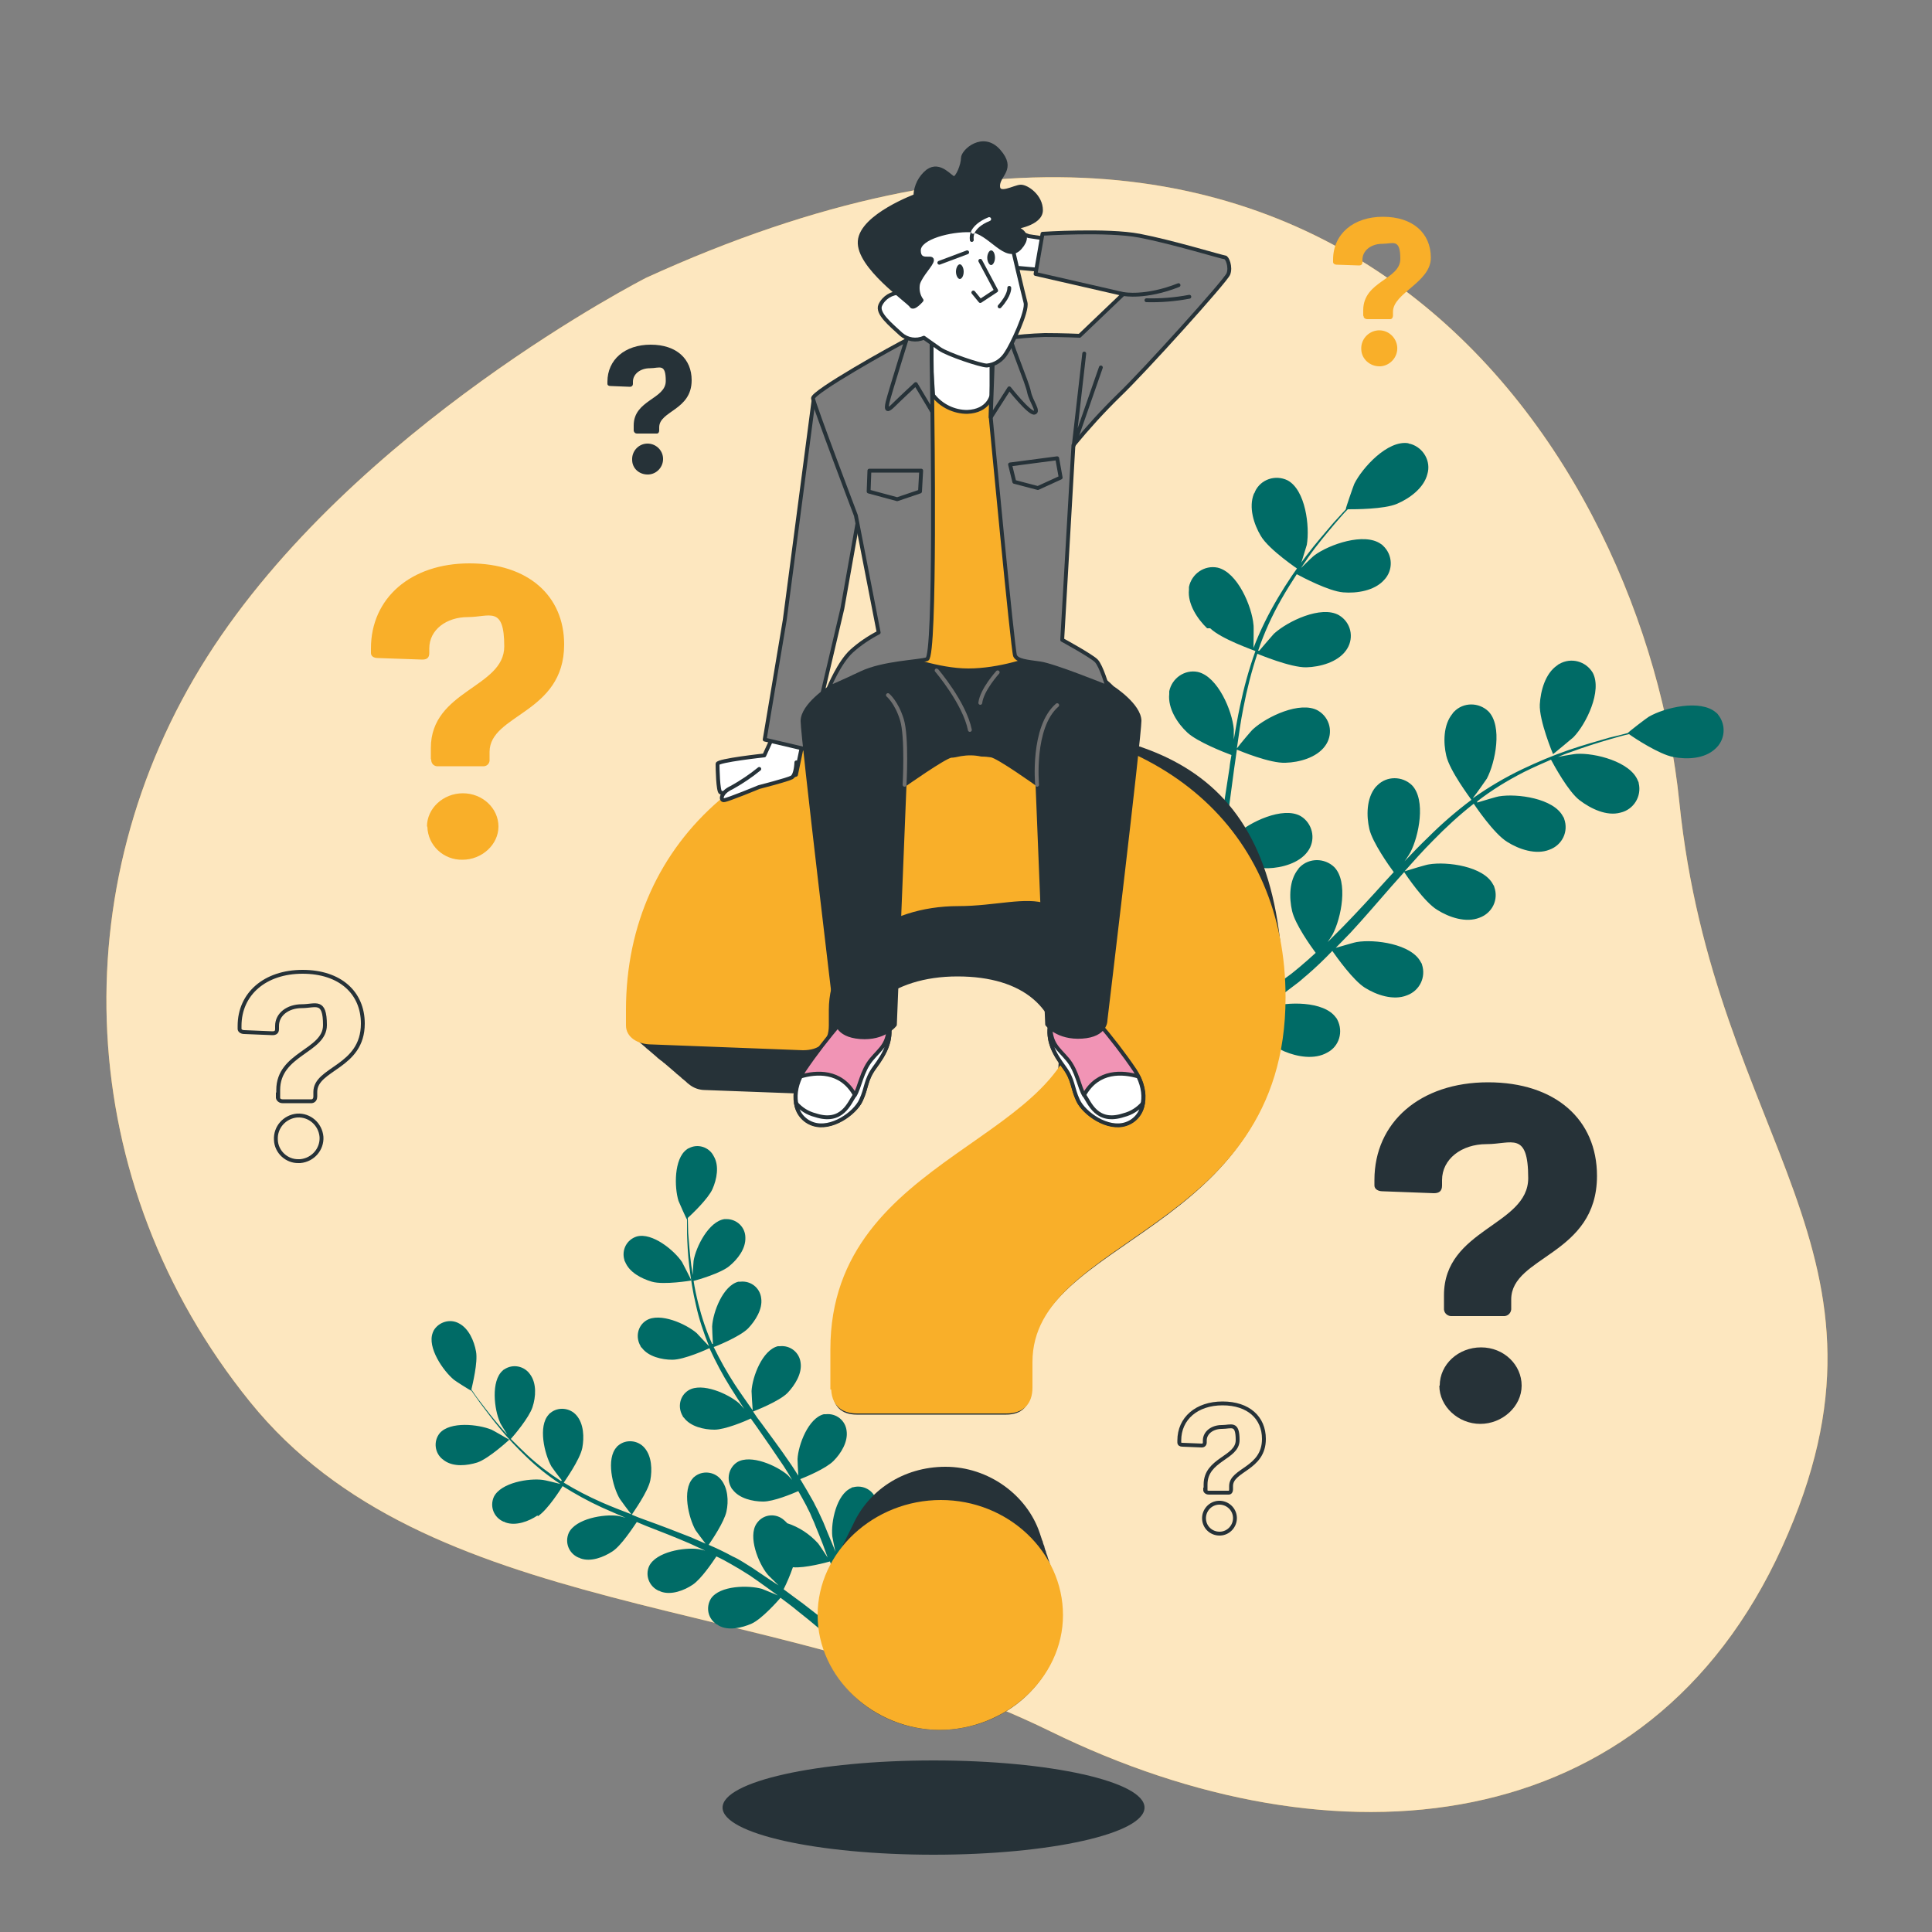 <?xml version="1.0" encoding="UTF-8"?>
<svg id="Layer_1" xmlns="http://www.w3.org/2000/svg" version="1.1" viewBox="0 0 500 500">
  <rect x="0" y="0" width="500" height="500" fill="#808080" stroke="none"/>
  <!-- Generator: Adobe Illustrator 29.0.0, SVG Export Plug-In . SVG Version: 2.1.0 Build 186)  -->
  <defs>
    <style>
      .st0 {
        fill: #f194b5;
      }

      .st0, .st1, .st2, .st3, .st4, .st5, .st6 {
        stroke: #263238;
      }

      .st0, .st1, .st3, .st7, .st8, .st4, .st5, .st6 {
        stroke-linecap: round;
        stroke-linejoin: round;
      }

      .st1, .st9 {
        fill: #fff;
      }

      .st10 {
        stroke: #f9af29;
      }

      .st10, .st2 {
        stroke-miterlimit: 10;
      }

      .st10, .st3, .st11 {
        fill: #f9af29;
      }

      .st12, .st5 {
        fill: #263238;
      }

      .st2, .st7, .st8, .st4 {
        fill: none;
      }

      .st9 {
        isolation: isolate;
        opacity: .7;
      }

      .st7 {
        stroke: #707070;
      }

      .st8 {
        stroke: #fff;
      }

      .st13 {
        fill: #006b66;
      }

      .st6 {
        fill: #7d7d7d;
      }
    </style>
  </defs>
  <g id="freepik--background-simple--inject-1">
    <path class="st11" d="M167.2,71.9s-75.8,38.6-113.6,98.1c-37.8,59.5-34.8,136,11.1,192.8,45.9,56.8,133.7,49.3,207.2,85.3s154.6,28.6,189.3-47.7-17.6-104.7-26.6-192.9S346.1-9.9,167.2,71.9Z"/>
    <path class="st9" d="M167.2,71.9s-75.8,38.6-113.6,98.1c-37.8,59.5-34.8,136,11.1,192.8,45.9,56.8,133.7,49.3,207.2,85.3s154.6,28.6,189.3-47.7-17.6-104.7-26.6-192.9S346.1-9.9,167.2,71.9Z"/>
  </g>
  <g id="freepik--Plants--inject-1">
    <path class="st13" d="M123.5,378.5c3-1,8.3-5.9,8.3-5.9s-4.3-2.5-4.6-2.6c-3.4-1.4-10.7-2.2-13.4.9-1.7,2.1-1.3,5.2.8,6.8.1,0,.2.2.4.3,2.4,1.7,5.9,1.3,8.5.5Z"/>
    <path class="st13" d="M178.9,331.3c0,0-2.2-4.4-2.4-4.7-2-3-7.7-7.7-11.7-6.6-2.6.8-4,3.5-3.2,6.1,0,.2.1.3.2.5,1.1,2.7,4.2,4.3,6.9,5.1,3.1.9,10.2-.3,10.2-.3Z"/>
    <path class="st13" d="M139.2,392.4c2.6-1.7,6.1-7.3,6.4-7.8,3.2,2,6.6,3.9,10.1,5.5,2,.9,4.1,1.8,6.2,2.7-1-.3-1.9-.5-2-.5-3.6-.5-10.9.7-12.7,4.4-1.1,2.5,0,5.3,2.5,6.4.2,0,.3.1.5.2,2.7,1,6-.3,8.3-1.8s5.4-6.3,6.3-7.6l2.4,1c3.9,1.5,7.7,3,11.4,4.6,1.3.6,2.6,1.2,3.9,1.8-.9-.2-1.6-.4-1.8-.4-3.6-.5-10.9.7-12.7,4.4-1.1,2.4,0,5.3,2.5,6.4.2,0,.3.1.5.2,2.7,1,6.1-.3,8.3-1.8s5.1-5.8,6.1-7.3c1.3.6,2.6,1.3,3.8,2,.8.5,1.6.9,2.4,1.4l2.4,1.5c1.5,1,3,2.1,4.4,3.1,1,.7,1.9,1.4,2.9,2.1-1.3-.6-3.9-1.6-4.1-1.7-3.5-1-10.9-.9-13.2,2.5-1.4,2.3-.8,5.2,1.5,6.7.2,0,.3.2.5.3,2.5,1.4,6,.6,8.5-.5,2.7-1.2,7-6.1,7.5-6.7,1.6,1.2,3.1,2.3,4.4,3.4,4.1,3.2,7.4,6.1,10,8.4l2-1.8c-2.7-2.3-6.3-5.2-10.6-8.5-1.6-1.2-3.3-2.4-5-3.7.9-1.8,1.7-3.7,2.4-5.7,3.1.3,8.9-1.3,9.6-1.5.6,1.8,1.3,3.6,1.8,5.3,1.6,4.8,2.8,9,3.7,12.3l2.2-2c-.9-3.1-2.1-6.9-3.6-11.1-.6-1.9-1.4-3.8-2.2-5.9.7-.4,6.2-3.6,8-6.1,1.6-2.2,3-5.5,2.1-8.3-.7-2.6-3.4-4.1-6-3.4-.2,0-.3,0-.5.2-3.8,1.6-5.3,8.8-4.9,12.5,0,.2.5,2.5.8,4-.3-.8-.6-1.6-1-2.5-.7-1.7-1.4-3.3-2.1-5.1-.4-.9-.8-1.7-1.2-2.6s-.9-1.7-1.3-2.6c-1.1-2-2.3-4-3.5-6,1.5-.6,6.6-2.7,8.6-4.7s3.8-5,3.4-7.8c-.3-2.7-2.7-4.6-5.4-4.3-.2,0-.3,0-.5,0-4,1-6.6,7.9-6.8,11.6,0,.2.1,2.9.2,4.3-.8-1.2-1.5-2.4-2.3-3.5-2.3-3.4-4.8-6.7-7.2-10-.8-1-1.5-2-2.2-3.1.5-.2,6.7-2.6,8.9-4.8,1.9-2,3.8-5,3.4-7.8-.3-2.7-2.7-4.6-5.4-4.3-.2,0-.3,0-.5,0-4,1-6.6,7.9-6.8,11.6,0,.3.2,4.1.3,5-1.6-2.3-3.2-4.5-4.7-6.8-2-3.1-3.8-6.3-5.4-9.6.2,0,6.7-2.6,8.9-4.8,1.9-2,3.8-5,3.4-7.8-.3-2.7-2.7-4.6-5.4-4.3-.2,0-.3,0-.5,0-4,1-6.6,7.9-6.8,11.6,0,.2.1,3.1.2,4.5h-.2c-1.5-3.3-2.7-6.9-3.6-10.5-.5-2-.9-3.9-1.2-5.8,1.2-.3,7-2,9.2-3.8s4.3-4.5,4.2-7.4c0-2.7-2.2-4.8-4.9-4.8-.2,0-.3,0-.5,0-4.1.6-7.4,7.2-8,10.8,0,.2-.2,2.2-.2,3.7-.1-.9-.3-1.7-.4-2.5-.4-3.1-.6-5.9-.8-8.4,0-1.4-.1-2.7-.1-3.9,1.1-1,5.3-5,6.4-7.5s1.8-6,.3-8.5c-1.2-2.4-4.2-3.3-6.5-2-.2,0-.3.2-.5.3-3.3,2.4-3.2,9.8-2.1,13.3.1.3,2.1,4.8,2.2,4.8h0c0,1.1,0,2.4,0,3.7.1,2.5.2,5.4.6,8.5.4,3.3.9,6.6,1.7,9.9.8,3.7,2,7.2,3.4,10.7h0c-.8-.8-3.1-3.3-3.2-3.4-2.8-2.4-9.5-5.4-13-3.3-2.3,1.4-2.9,4.4-1.5,6.7,0,.2.2.3.3.4,1.7,2.3,5.2,3.1,7.9,3.1,3.1,0,9.2-2.8,9.6-3,1.6,3.5,3.4,6.9,5.4,10.1,1.2,1.9,2.4,3.8,3.6,5.6-.7-.8-1.3-1.4-1.4-1.5-2.8-2.4-9.5-5.4-13-3.3-2.3,1.4-2.9,4.4-1.5,6.7,0,.2.2.3.3.4,1.7,2.3,5.2,3.1,7.9,3.1s8-2.2,9.4-2.9c.5.7,1,1.4,1.5,2.1,2.4,3.4,4.7,6.8,7,10.2.8,1.2,1.5,2.4,2.2,3.6-.6-.7-1.1-1.2-1.2-1.3-2.8-2.4-9.5-5.4-13-3.3-2.2,1.4-2.9,4.4-1.5,6.7,0,.1.2.3.3.4,1.7,2.3,5.2,3.1,7.9,3.1s7.5-2,9.1-2.7c.7,1.2,1.4,2.5,2.1,3.8.4.9.9,1.7,1.2,2.5s.8,1.7,1.1,2.6c.7,1.7,1.4,3.4,2,5,.4,1.1.8,2.2,1.2,3.3-.8-1.2-2.3-3.5-2.5-3.7-2.2-2.4-4.9-4.2-8-5.2-.2-.3-.5-.5-.8-.8-2-1.8-5.1-1.6-6.8.5-.1.1-.2.3-.3.4-2.3,3.4.5,10.3,2.8,13.1.1.2,1.8,1.8,2.9,2.9l-2.3-1.5c-1.5-1-3-2-4.6-3.1l-2.4-1.5c-.8-.5-1.7-1-2.6-1.4-2-1.1-4.1-2.1-6.2-3,.9-1.3,4-5.9,4.6-8.6s.4-6.2-1.5-8.4c-1.7-2-4.8-2.3-6.8-.6-.1.1-.3.2-.4.4-2.8,3-1.1,10.2.7,13.4.1.2,1.7,2.3,2.6,3.5-1.3-.6-2.6-1.1-3.9-1.7-3.8-1.5-7.7-3-11.6-4.4-1.2-.4-2.4-.9-3.6-1.4.3-.5,4.2-5.9,4.8-8.9.5-2.7.4-6.2-1.5-8.4-1.7-2-4.8-2.3-6.8-.6-.1.1-.3.2-.4.4-2.8,3-1.1,10.2.8,13.4.1.2,2.4,3.3,3,4-2.6-1-5.2-2-7.7-3.1-3.4-1.5-6.7-3.2-9.8-5.1.1-.2,4.2-5.9,4.8-9,.5-2.7.4-6.2-1.5-8.4-1.7-2-4.8-2.3-6.8-.6-.1.1-.3.2-.4.4-2.8,3-1.1,10.2.7,13.4.1.2,1.8,2.5,2.7,3.6l-.2.2c-3.1-2-6.1-4.3-8.8-6.8-1.5-1.4-2.9-2.8-4.2-4.1.9-1,4.7-5.5,5.6-8.2s1.1-6.2-.6-8.5c-1.5-2.2-4.5-2.8-6.7-1.3-.1,0-.3.2-.4.3-3.1,2.7-2.2,10.1-.7,13.4,0,.2,1.1,1.9,1.9,3.2-.6-.6-1.2-1.3-1.7-1.9-2-2.3-3.8-4.6-5.3-6.6-.9-1.1-1.6-2.2-2.3-3.2.3-1.4,1.7-7,1.2-9.8s-1.9-6-4.4-7.3c-2.3-1.3-5.3-.4-6.6,1.9,0,.2-.2.3-.2.5-1.5,3.8,2.7,9.9,5.5,12.2.2.2,4.4,2.9,4.5,2.8,0,0,0,0,0,0,.7,1,1.4,2,2.2,3.1,1.5,2,3.2,4.3,5.2,6.7,2.1,2.6,4.4,5,6.9,7.4,2.7,2.6,5.6,4.9,8.8,7h.1c-1.1-.3-4.4-1.1-4.7-1.1-3.6-.5-10.9.7-12.7,4.4-1.1,2.5,0,5.3,2.5,6.4.2,0,.3.1.5.2,2.7,1,6.1-.3,8.3-1.8Z"/>
    <path class="st13" d="M326.3,138.7c2.1,3.6,9.9,8.8,9.9,8.8s1.9-6.1,2-6.5c.8-4.7-.3-14.2-5-16.7-3.1-1.5-6.9-.3-8.4,2.9,0,.2-.2.4-.3.6-1.4,3.5,0,7.9,1.8,10.9Z"/>
    <path class="st13" d="M401.9,195.2c0,0,5-4.1,5.3-4.4,3.3-3.4,7.5-12,5-16.7-1.8-3-5.6-4-8.6-2.3-.2.1-.4.2-.6.4-3.1,2.1-4.3,6.6-4.5,10.1-.2,4.2,3.4,12.8,3.4,12.8Z"/>
    <path class="st13" d="M313.2,162.6c2.9,2.8,11.1,5.6,11.7,5.9-1.7,4.7-3,9.5-4,14.3-.6,2.8-1.1,5.7-1.6,8.6v-2.7c-.4-4.7-4.1-13.6-9.3-14.8-3.4-.7-6.7,1.6-7.4,5,0,.2,0,.5,0,.7-.4,3.7,2.1,7.6,4.7,10s9.5,5.1,11.4,5.8c-.2,1.1-.4,2.2-.5,3.3-.8,5.3-1.6,10.6-2.6,15.8-.3,1.8-.7,3.6-1.1,5.4v-2.4c-.4-4.7-4.1-13.6-9.3-14.8-3.4-.7-6.7,1.6-7.4,5,0,.2,0,.4,0,.7-.4,3.7,2.1,7.6,4.7,10s8.9,4.8,11,5.6c-.5,1.8-.9,3.6-1.4,5.4-.4,1.2-.7,2.3-1.1,3.5l-1.3,3.4c-.9,2.2-1.8,4.4-2.7,6.5-.6,1.4-1.2,2.8-1.9,4.2.4-1.8,1-5.4,1-5.7.3-4.7-2-14.1-6.9-16-3.3-1.2-6.9.5-8,3.8,0,.2-.1.4-.2.7-1,3.6,1,7.8,3.1,10.6,2.4,3.1,9.7,7.1,10.6,7.6-1,2.3-2.1,4.5-3.1,6.6-2.9,6.1-5.6,11.2-7.7,15.1l2.9,2.1c2.1-4,4.8-9.4,7.7-15.8,1.1-2.3,2.1-4.8,3.2-7.4,2.6.6,5.2,1.1,7.9,1.4.5,4,4.2,10.8,4.6,11.7-2.1,1.4-4.2,2.6-6.2,3.8-5.6,3.4-10.6,6.1-14.5,8.2l3.1,2.2c3.6-2.1,8.1-4.7,13-7.8,2.2-1.4,4.5-2.9,6.8-4.4.7.8,6.4,6.9,10,8.4,3.3,1.4,7.8,2.2,11.1.3,3.1-1.6,4.2-5.4,2.6-8.5-.1-.2-.2-.4-.4-.6-3.1-4.3-12.7-4.1-17.2-2.6-.3,0-3,1.4-4.8,2.2,1-.6,1.9-1.3,2.9-1.9,1.9-1.3,3.8-2.7,5.9-4.1l2.9-2.2c1-.7,1.9-1.6,2.9-2.4,2.2-1.9,4.4-4,6.5-6.2,1.2,1.7,5.4,7.6,8.4,9.5s7.4,3.4,10.9,2c3.3-1.2,5-4.7,3.9-8,0-.2-.2-.4-.3-.6-2.4-4.7-11.9-6-16.6-5.2-.3,0-3.6,1-5.4,1.5,1.3-1.3,2.5-2.6,3.8-3.9,3.6-3.9,7.1-8,10.6-12,1.1-1.2,2.2-2.5,3.3-3.7.4.6,5.2,7.8,8.6,9.8,3,1.9,7.4,3.4,10.9,2,3.3-1.2,5-4.7,3.8-8,0-.2-.2-.4-.3-.6-2.4-4.7-11.9-6-16.6-5.2-.4,0-5.1,1.4-6.3,1.8,2.4-2.7,4.8-5.4,7.3-7.9,3.3-3.4,6.9-6.7,10.6-9.6.2.3,5.2,7.8,8.7,9.9,3,1.9,7.4,3.4,10.9,2,3.3-1.2,5-4.7,3.8-8,0-.2-.2-.4-.3-.6-2.4-4.7-11.9-6-16.6-5.2-.3,0-3.9,1.1-5.6,1.6v-.3c3.7-2.9,7.8-5.4,12.1-7.6,2.4-1.2,4.7-2.2,7-3.2.8,1.5,4.5,8.3,7.4,10.5s7,4.2,10.6,3.2c3.4-.8,5.5-4.2,4.7-7.6,0-.2-.1-.4-.2-.6-1.9-5-11.2-7.3-15.9-7-.3,0-2.9.4-4.8.8,1-.4,2.1-.9,3.1-1.2,3.8-1.4,7.3-2.5,10.4-3.4,1.8-.5,3.4-1,4.9-1.3,1.5,1.1,7.8,5.2,11.4,5.9s8.1.5,10.9-2.1c2.6-2.3,2.9-6.2.7-8.9-.1-.2-.3-.3-.5-.5-4-3.5-13.3-1.3-17.4,1.1-.4.2-5.5,4.1-5.4,4.2h0c-1.5.4-3,.8-4.8,1.2-3.1.9-6.7,1.9-10.5,3.2-4.1,1.4-8.1,3.1-12.1,5-4.4,2.1-8.6,4.6-12.6,7.4h-.1c.9-1.1,3.4-4.7,3.6-5,2.2-4.2,4.1-13.6.4-17.4-2.5-2.4-6.5-2.4-8.9.1-.2.2-.3.3-.4.5-2.4,2.9-2.4,7.5-1.6,10.9.9,3.9,6.1,10.8,6.5,11.4-4,3-7.7,6.2-11.2,9.7-2.1,2-4.1,4.1-6.1,6.2.8-1.1,1.4-2.1,1.5-2.3,2.2-4.2,4.1-13.6.4-17.4-2.5-2.4-6.5-2.4-8.9,0-.2.2-.3.3-.5.5-2.4,2.9-2.4,7.5-1.6,10.9s5.1,9.5,6.3,11.1l-2.3,2.5c-3.6,4-7.2,7.9-10.9,11.7-1.3,1.3-2.6,2.6-3.9,3.9.7-1,1.2-1.8,1.3-2,2.2-4.2,4.1-13.6.4-17.4-2.5-2.4-6.5-2.4-8.9,0-.2.2-.3.3-.4.5-2.4,2.9-2.4,7.5-1.6,10.9s4.7,8.9,6.1,10.8c-1.4,1.3-2.8,2.5-4.2,3.7-1,.8-1.9,1.6-2.9,2.3l-3,2.2c-1.9,1.3-3.9,2.7-5.8,3.9-1.3.9-2.6,1.7-3.9,2.5,1.3-1.3,3.8-4,4-4.2,2.4-3.4,3.8-7.4,4.2-11.6.3-.4.5-.8.7-1.2,1.7-3.1.5-6.9-2.6-8.5-.2-.1-.4-.2-.6-.3-5-1.9-12.9,3.6-15.8,7.3-.2.2-1.8,2.8-2.8,4.5.4-1.1.9-2.1,1.3-3.2.9-2.2,1.7-4.3,2.6-6.7.4-1.1.8-2.3,1.2-3.5s.7-2.4,1.1-3.6c.8-2.9,1.5-5.8,2-8.8,1.9.8,8.7,3.4,12.2,3.3s8-1.3,10.2-4.3c2.1-2.8,1.5-6.7-1.2-8.8-.2-.1-.4-.3-.6-.4-4.6-2.6-13.3,1.6-16.7,4.8-.2.2-2.5,2.8-3.7,4.2.3-1.8.7-3.6,1-5.4.8-5.2,1.5-10.6,2.2-15.9.2-1.6.5-3.2.7-4.9.7.3,8.6,3.6,12.6,3.4,3.5-.1,8-1.3,10.2-4.3,2.1-2.8,1.6-6.7-1.2-8.8-.2-.1-.4-.3-.6-.4-4.6-2.6-13.3,1.6-16.8,4.8-.3.2-3.5,4-4.2,5,.5-3.6,1-7.1,1.7-10.6.9-4.7,2.1-9.4,3.6-13.9.3.1,8.6,3.6,12.7,3.5,3.5-.1,8-1.3,10.2-4.3,2.1-2.8,1.6-6.7-1.2-8.8-.2-.1-.4-.3-.6-.4-4.6-2.6-13.3,1.6-16.8,4.8-.2.2-2.7,3.1-3.8,4.4h-.3c1.6-4.7,3.6-9.1,6-13.3,1.3-2.3,2.7-4.5,4-6.5,1.5.8,8.3,4.4,12,4.7,3.5.3,8.1-.4,10.6-3.2,2.4-2.5,2.3-6.5-.3-8.9-.2-.2-.3-.3-.5-.4-4.3-3.1-13.4.1-17.2,2.9-.2.1-2.1,1.9-3.5,3.3.6-.9,1.3-1.9,1.9-2.8,2.3-3.3,4.7-6.1,6.8-8.6,1.2-1.4,2.3-2.7,3.4-3.8,1.9,0,9.4,0,12.7-1.4s7-4.1,7.9-7.7c1-3.3-1-6.8-4.3-7.8-.2,0-.5-.1-.7-.2-5.3-.8-11.8,6.3-13.9,10.5-.2.4-2.3,6.5-2.2,6.5h.1c-1,1.1-2.1,2.3-3.3,3.6-2.1,2.5-4.6,5.3-7,8.5-2.7,3.5-5.1,7.1-7.3,10.8-2.5,4.2-4.7,8.6-6.4,13.1v.2c0-1.6.1-5.9,0-6.2-.4-4.7-4.1-13.6-9.3-14.8-3.4-.7-6.7,1.6-7.4,5,0,.2,0,.4,0,.7-.4,3.7,2.2,7.6,4.7,10Z"/>
  </g>
  <g id="freepik--question-marks-2--inject-1">
    <path class="st12" d="M373.7,338.6v-3.4c0-17.2,21.8-18,21.8-30.3s-4.3-8.8-10.8-8.8-11.5,3.9-11.5,9.3v1.4c0,1.4-.7,2-2.1,2l-13.3-.5c-1.2,0-2.1-.6-2.1-1.5v-1.4c0-15,11.9-25.3,29.4-25.3s28.2,9.7,28.2,24.2c0,20.6-22.2,20.7-22.2,32v2.2c.1,1-.6,2-1.7,2.1-.1,0-.3,0-.4,0h-13.2c-1,.1-2-.6-2.1-1.7,0-.1,0-.3,0-.4ZM372.6,358.6c0-5.5,4.8-9.9,10.7-9.9s10.5,4.5,10.5,9.9-5,9.9-10.7,9.9-10.6-4.5-10.6-9.9h0Z"/>
    <path class="st11" d="M111.5,196.5v-2.9c0-15,19-15.6,19-26.3s-3.8-7.6-9.4-7.6-10,3.3-10,8.1v1.2c0,1.2-.6,1.7-1.8,1.7l-11.5-.4c-1.1,0-1.8-.5-1.8-1.3v-1.2c0-13,10.3-22,25.5-22s24.5,8.4,24.5,21c0,17.9-19.3,18-19.3,27.8v1.9c.1.9-.5,1.7-1.4,1.8-.1,0-.3,0-.4,0h-11.5c-.9.1-1.7-.5-1.8-1.5,0-.1,0-.2,0-.3ZM110.5,213.9c0-4.7,4.2-8.6,9.3-8.6s9.2,3.9,9.2,8.6-4.3,8.6-9.3,8.6c-4.9.1-9-3.7-9.1-8.6h0Z"/>
    <path class="st11" d="M352.8,81.8v-1.5c0-7.6,9.6-7.9,9.6-13.3s-1.9-3.9-4.7-3.9-5.1,1.7-5.1,4.1v.6c0,.6-.3.9-.9.9l-5.8-.2c-.5,0-.9-.3-.9-.7v-.6c0-6.6,5.2-11.1,12.9-11.1s12.4,4.2,12.4,10.6-9.8,9.1-9.8,14v1c0,.5-.3.9-.7.9,0,0-.1,0-.2,0h-5.8c-.4,0-.9-.3-.9-.7,0,0,0-.1,0-.2ZM352.3,90.5c-.2-2.6,1.8-4.8,4.3-5,2.6-.2,4.8,1.8,5,4.3.2,2.6-1.8,4.8-4.3,5-.1,0-.2,0-.3,0-2.5,0-4.6-1.9-4.7-4.3,0,0,0,0,0,0Z"/>
    <path class="st2" d="M72,284v-1.9c0-9.5,12.1-10,12.1-16.8s-2.4-4.9-6-4.9-6.4,2.1-6.4,5.1v.8c0,.8-.4,1.1-1.2,1.1l-7.3-.3c-.7,0-1.2-.4-1.2-.8v-.8c0-8.3,6.6-14,16.3-14s15.6,5.4,15.6,13.4c0,11.4-12.3,11.5-12.3,17.7v1.2c0,.6-.3,1.1-.9,1.2,0,0-.2,0-.3,0h-7.3c-.6,0-1.1-.4-1.2-.9,0,0,0-.2,0-.2ZM71.4,295c-.2-3.2,2.2-6,5.5-6.3,3.2-.2,6,2.2,6.3,5.5.2,3.2-2.2,6-5.5,6.3-.1,0-.3,0-.4,0-3.1.1-5.8-2.4-5.9-5.5h0Z"/>
    <path class="st12" d="M164,111.4v-1.3c0-6.6,8.3-6.8,8.3-11.5s-1.6-3.3-4.1-3.3-4.4,1.5-4.4,3.5v.5c0,.5-.3.8-.8.8l-5-.2c-.5,0-.8-.2-.8-.6v-.5c0-5.7,4.5-9.6,11.2-9.6s10.6,3.7,10.6,9.2c0,7.8-8.4,7.9-8.4,12.2v.8c0,.4-.2.8-.6.8,0,0-.1,0-.2,0h-5c-.4,0-.7-.3-.8-.7,0,0,0,0,0-.1ZM163.6,119c-.1-2.2,1.6-4.1,3.8-4.2,2.2-.1,4.1,1.6,4.2,3.8.1,2.2-1.6,4.1-3.8,4.2,0,0-.1,0-.2,0-2.2,0-4-1.6-4-3.8h0Z"/>
    <path class="st2" d="M312,385.5v-1.3c0-6.6,8.3-6.8,8.3-11.5s-1.6-3.4-4.1-3.4-4.4,1.5-4.4,3.5v.5c0,.5-.3.8-.8.8l-5-.2c-.5,0-.8-.2-.8-.6v-.5c0-5.7,4.5-9.6,11.2-9.6s10.7,3.7,10.7,9.2c0,7.8-8.5,7.9-8.5,12.2v.9c0,.4-.2.8-.6.8,0,0-.1,0-.2,0h-5c-.4,0-.8-.2-.9-.6,0,0,0-.2,0-.2ZM311.6,393.1c-.1-2.2,1.6-4.1,3.8-4.2,2.2-.1,4.1,1.6,4.2,3.8.1,2.2-1.6,4.1-3.8,4.2,0,0-.1,0-.2,0-2.1,0-3.9-1.6-4-3.8h0Z"/>
  </g>
  <g id="freepik--question-mark-1--inject-1">
    <path class="st12" d="M272.9,408.3c0-.2-.1-.4-.2-.6s-.1-.4-.2-.6-.1-.4-.2-.6-.1-.4-.2-.6-.1-.4-.2-.6-.1-.4-.2-.6l-.2-.6c0-.2-.1-.4-.2-.6l-.2-.6c0-.2-.1-.4-.2-.6l-.2-.6c0-.2-.1-.4-.2-.6l-.2-.7c0-.2-.1-.4-.2-.6l-.2-.6c0-.2-.1-.4-.2-.6s-.1-.4-.2-.6-.1-.4-.2-.6-.1-.4-.2-.6c-3.3-9.9-13.3-17.2-24.4-17.2s-20.1,6.3-24,15.1c-.1.2-.2.4-.3.6l-.3.6c-.1.2-.2.4-.3.6s-.2.4-.3.6l-.3.6c-.1.2-.2.4-.3.6s-.2.4-.3.6-.2.4-.3.6l-.3.6c-.1.2-.2.4-.3.6s-.2.4-.3.6l-.3.6c-.1.2-.2.4-.3.6s-.2.4-.3.6l-.3.6c-.1.2-.2.4-.3.6s-.2.4-.3.6l-.3.6c-.1.2-.2.4-.3.6s-.2.4-.3.6c-1.7,3.7-2.6,7.6-2.6,11.7,0,16.1,13.9,29.3,31.1,29.3s31.5-13.2,31.5-29.3c0-3.1-.5-6.1-1.6-9,0-.3-.1-.5-.2-.7Z"/>
    <path class="st12" d="M249.1,186.8c-51.6,0-86.7,30.4-86.7,74.6v4c0,1.3.7,2.6,1.9,3.3.2.2.5.4.7.6.2.2.5.4.7.6.2.2.5.4.7.6.2.2.5.4.7.6.2.2.4.4.7.6.2.2.5.4.7.6.2.2.5.4.7.6.2.2.5.4.7.6.2.2.4.4.7.6.2.2.5.4.8.6.2.2.4.4.6.5.2.2.5.4.7.6.2.2.5.4.7.6.2.2.5.4.7.6.2.2.5.4.7.6.2.2.4.4.7.6.2.2.5.4.7.6.2.2.4.4.7.6.2.2.5.4.7.6.2.2.4.4.7.6,1.2,1,2.7,1.5,4.2,1.5l32.2,1.2c3.3,0,5.1-1.5,5.1-4.8v-3.3c0-13.2,10.8-22.5,28-22.5s26.2,8.4,26.2,21.3c0,1.5-.1,2.9-.4,4.4-16.1,21.2-58.1,30.5-58.1,71.6v9.9c0,4,2.2,6.2,6.2,6.2h38.7c4,0,6.2-2.2,6.2-6.2v-6.6c0-33.3,65.5-33.6,65.5-94.4s-32.6-71.3-83-71.3Z"/>
    <path class="st10" d="M215.4,359.1v-9.9c0-50.8,64.4-53,64.4-89.2s-12.8-26-31.8-26-34,11.3-34,27.4v4c0,4-2.2,5.9-6.2,5.9l-39.1-1.5c-3.6,0-6.2-1.8-6.2-4.4v-4c0-44.3,35.1-74.6,86.7-74.6s83,28.5,83,71.3c0,60.7-65.5,61.1-65.5,94.4v6.6c0,4-2.2,6.2-6.2,6.2h-38.7c-4,0-6.2-2.2-6.2-6.2ZM212.1,418c0-16.1,14.3-29.3,31.4-29.3s31.1,13.2,31.1,29.3-14.7,29.2-31.4,29.2-31.1-13.2-31.1-29.2Z"/>
    <ellipse class="st12" cx="241.6" cy="467.8" rx="54.6" ry="12.2"/>
  </g>
  <g id="freepik--Character--inject-1">
    <path class="st1" d="M199.9,190.9l-2.1,4.6s-12.1,1.3-12.1,2.2.1,7.2.8,7.4c.5.2,1.1.2,1.6,0l17.9-4.6,1.7-8.1-7.7-1.6Z"/>
    <path class="st1" d="M196.5,199c-2.2,1.8-4.6,3.4-7.1,4.8-2.9,1.3-3,3.3-2.1,3.3s9.1-3.4,9.1-3.4c0,0,7.4-1.9,8.5-2.5s1.2-3.9,1.2-3.9"/>
    <polygon class="st6" points="210.6 103.2 203.1 160.4 197.9 191.4 209.4 194.1 218 157.5 222.1 134.4 210.6 103.2"/>
    <polygon class="st1" points="270.8 61.8 266.2 61.1 256.9 57.6 256.5 68.7 271 70 270.8 61.8"/>
    <path class="st0" d="M217.6,264.6c-3.4,4-6.6,8.1-9.5,12.4-3.9,5.9-2.5,12.2,2.3,13.8s10.8-2.7,12.4-6.1,1.1-5.2,3.6-8.6,4.5-6.8,3.6-11.3-10-3.4-12.4-.2Z"/>
    <path class="st1" d="M222.3,285.5c-.3-.7-.7-1.4-1.1-2.2-3.6-6.4-10-5.9-14-4.7-2.6,5.4-1.1,10.7,3.2,12.1s9.9-2.1,12-5.3Z"/>
    <path class="st1" d="M221.2,283.4c-1.4,2-3.2,7.5-10.2,5.2-2-.5-3.7-1.6-5-3.1.3,2.5,2,4.6,4.4,5.4,4.7,1.6,10.8-2.7,12.4-6.1s1.1-5.2,3.6-8.6,4.5-6.8,3.6-11.3c0,5.4-2,6.3-4.5,9.3s-3,7.2-4.3,9.3Z"/>
    <path class="st0" d="M284.2,264.6c3.4,4,6.6,8.1,9.5,12.4,3.9,5.9,2.5,12.2-2.3,13.8s-10.8-2.7-12.4-6.1-1.1-5.2-3.6-8.6-4.5-6.8-3.6-11.3,9.9-3.4,12.4-.2Z"/>
    <path class="st1" d="M279.5,285.5c.3-.7.7-1.4,1.1-2.2,3.6-6.4,10-5.9,14-4.7,2.6,5.4,1.1,10.7-3.2,12.1s-9.9-2.1-11.9-5.3Z"/>
    <path class="st1" d="M280.6,283.4c1.4,2,3.2,7.5,10.2,5.2,2-.5,3.7-1.6,5-3.1-.3,2.5-2,4.6-4.4,5.4-4.7,1.6-10.8-2.7-12.4-6.1s-1.1-5.2-3.6-8.6-4.5-6.8-3.6-11.3c0,5.4,2,6.3,4.5,9.3s3,7.2,4.3,9.3Z"/>
    <path class="st5" d="M294.9,186.6c0-4.1-7-8.6-7-8.6-10.5-10.7-29.6-9.3-36.6-8.4-7-1-26.1-2.4-36.6,8.4,0,0-7,4.5-7,8.6s8.8,77.5,8.8,77.5c0,0-.2,3.8,6.1,4.3s9-3.2,9-3.2l2.5-62.1s10.2-7.2,12-7.5c.7,0,1.5-.2,2.5-.4h0c1.8-.3,3.6-.3,5.4.1h0c1,0,1.8.1,2.5.2,1.8.2,12,7.5,12,7.5l2.5,62.1s2.7,3.6,9,3.2,6.1-4.3,6.1-4.3c0,0,8.8-73.4,8.8-77.5Z"/>
    <path class="st7" d="M268.4,203.1s-1.4-14.9,5.2-20.6"/>
    <path class="st7" d="M234.1,203.1s.7-12.4-.7-16.9-3.6-6.3-3.6-6.3"/>
    <path class="st7" d="M242.4,173.5s7.2,8.4,8.6,15.4"/>
    <path class="st7" d="M258.2,174s-4.1,4.5-4.5,7.9"/>
    <path class="st3" d="M248.1,86.1s-6.6-.9-8.8,1.3-10,10.6-10,10.6l4.1,71.9s9.3,3.6,17.2,3.6,17-2.9,19-4.5.2-78.7.2-78.7c0,0-16.8-4.9-21.7-4.3Z"/>
    <path class="st6" d="M260,87.6c3.4-.5,6.9-.8,10.4-.9,4.5,0,9,.2,9,.2l11.3-10.8-22.7-5.2,1.8-10.4s16.7-1.1,25.1.5,21.5,5.6,22.1,5.6,1.6,2.5.9,4.3-21.9,25.3-28.3,31.4c-4.2,4.1-8.1,8.4-11.8,12.9l-2.9,50.4s7.5,4.1,8.8,5.4,2.9,6.8,2.9,6.8c0,0-13.8-5.6-17.4-6.1s-5.9-.7-6.5-2-6.3-61.7-6.3-61.7l.2-19.2s0-1.2,3.3-1.2Z"/>
    <polygon class="st4" points="273.6 118.6 261.4 120.2 262.5 124.7 268.6 126.3 274.5 123.6 273.6 118.6"/>
    <polyline class="st4" points="280.6 91.5 277.9 115.2 284.9 95.1"/>
    <path class="st4" d="M290.8,76.1s5.6,1.1,14.2-2.3"/>
    <path class="st4" d="M296.7,77.7c3.7.1,7.4-.2,11.1-.9"/>
    <path class="st1" d="M240.4,85.8l1.1,16.5c2.1,2.7,5.4,4.3,8.8,4.3,5.6-.2,6.3-4.3,6.3-4.3v-13.6l-16.3-2.9Z"/>
    <path class="st6" d="M256.9,94.4l-.5,13.6,4.8-7.5s5.2,6.6,6.5,6.3-.9-2.9-1.4-5.4-4.3-11.3-4.8-13.8-4.8-2.9-5-1.8c-.1,1-.1,2,0,2.9l.3,5.6Z"/>
    <path class="st6" d="M241.3,106.6s.9,63.3-1.4,64-11.3.9-17,3.6-8.4,3.8-8.4,3.8c0,0,2.7-6.6,5.9-9.5,2.1-1.9,4.5-3.5,7-4.8l-5.9-30.3s-10.9-28.7-11.1-30.3,20.6-13.3,24.9-15.4,5.4-.2,5.4-.2l.5,18.9Z"/>
    <path class="st6" d="M235.6,84.7s-5.4,17.2-5.9,19.4,0,2.3,1.6.7,5.7-5.4,5.7-5.4l4.3,7.2-.2-13.3v-7.7s-.2-3.2-5.4-.9Z"/>
    <polygon class="st4" points="225 121.8 238.4 121.8 238.1 127.2 232.2 129.2 224.8 127.2 225 121.8"/>
    <path class="st1" d="M261.6,62.3s3.2,13.8,3.8,16-3.6,11.1-5,13.1c-1.1,1.8-2.9,3-5,3.2-1.6,0-10.2-2.9-12.2-4.3s-4.1-2.9-4.1-2.9c-2,.9-4.3.5-5.9-.9-2.7-2.5-6.3-5.4-5.4-7.5.9-2,3-3.3,5.2-3.2,2.5,0,1.6-.2,1.6-.2,0,0-4.5-6.6-4.5-11.8s9.7-9,15.4-9c3.9.2,7.7,1.1,11.3,2.7l4.8,4.8Z"/>
    <polyline class="st4" points="253.7 67.5 257.8 75.2 253.7 77.9 251.9 75.7"/>
    <path class="st4" d="M261.2,74.5s.2,1.8-2.5,4.8"/>
    <path class="st12" d="M249.4,70.3c0,1.1-.5,1.9-1,1.9s-1-.9-1-1.9.5-1.9,1-1.9,1,.9,1,1.9Z"/>
    <path class="st12" d="M256.5,64.8c.6,0,1,.9,1,1.9s-.5,1.9-1,1.9-1-.9-1-1.9.5-1.9,1-1.9Z"/>
    <path class="st5" d="M237.2,50.6s-14.2,5.2-14.7,11.8c-.5,6.6,12.7,15.6,13.3,16.7s2.7-1.4,2.7-1.4c-.9-1.2-1.2-2.8-.9-4.3.7-2.3,3.6-5,3.6-6.1s-3.4.9-3.4-2.5,8.4-5.4,13.3-5.2c5,.2,9.3,8.6,12.9,4.5s-1.6-5.2-1.6-5.2c0,0,7-.9,7-4.5s-3.6-6.1-5.2-6.1-5.9,2.7-5.9-.2,4.3-4.3.2-9-9.3,0-9.3,1.8-1.4,5.2-2.3,5.2-3.6-4.1-6.8-1.8c-1.9,1.5-3.1,3.8-3.2,6.3Z"/>
    <line class="st4" x1="243.1" y1="68" x2="250.3" y2="65.3"/>
    <path class="st4" d="M251.5,62.1c-.1-.7,0-1.4.3-2.1"/>
    <path class="st8" d="M251.8,60c.5-1,1.7-2.3,4.2-3.3"/>
  </g>
</svg>